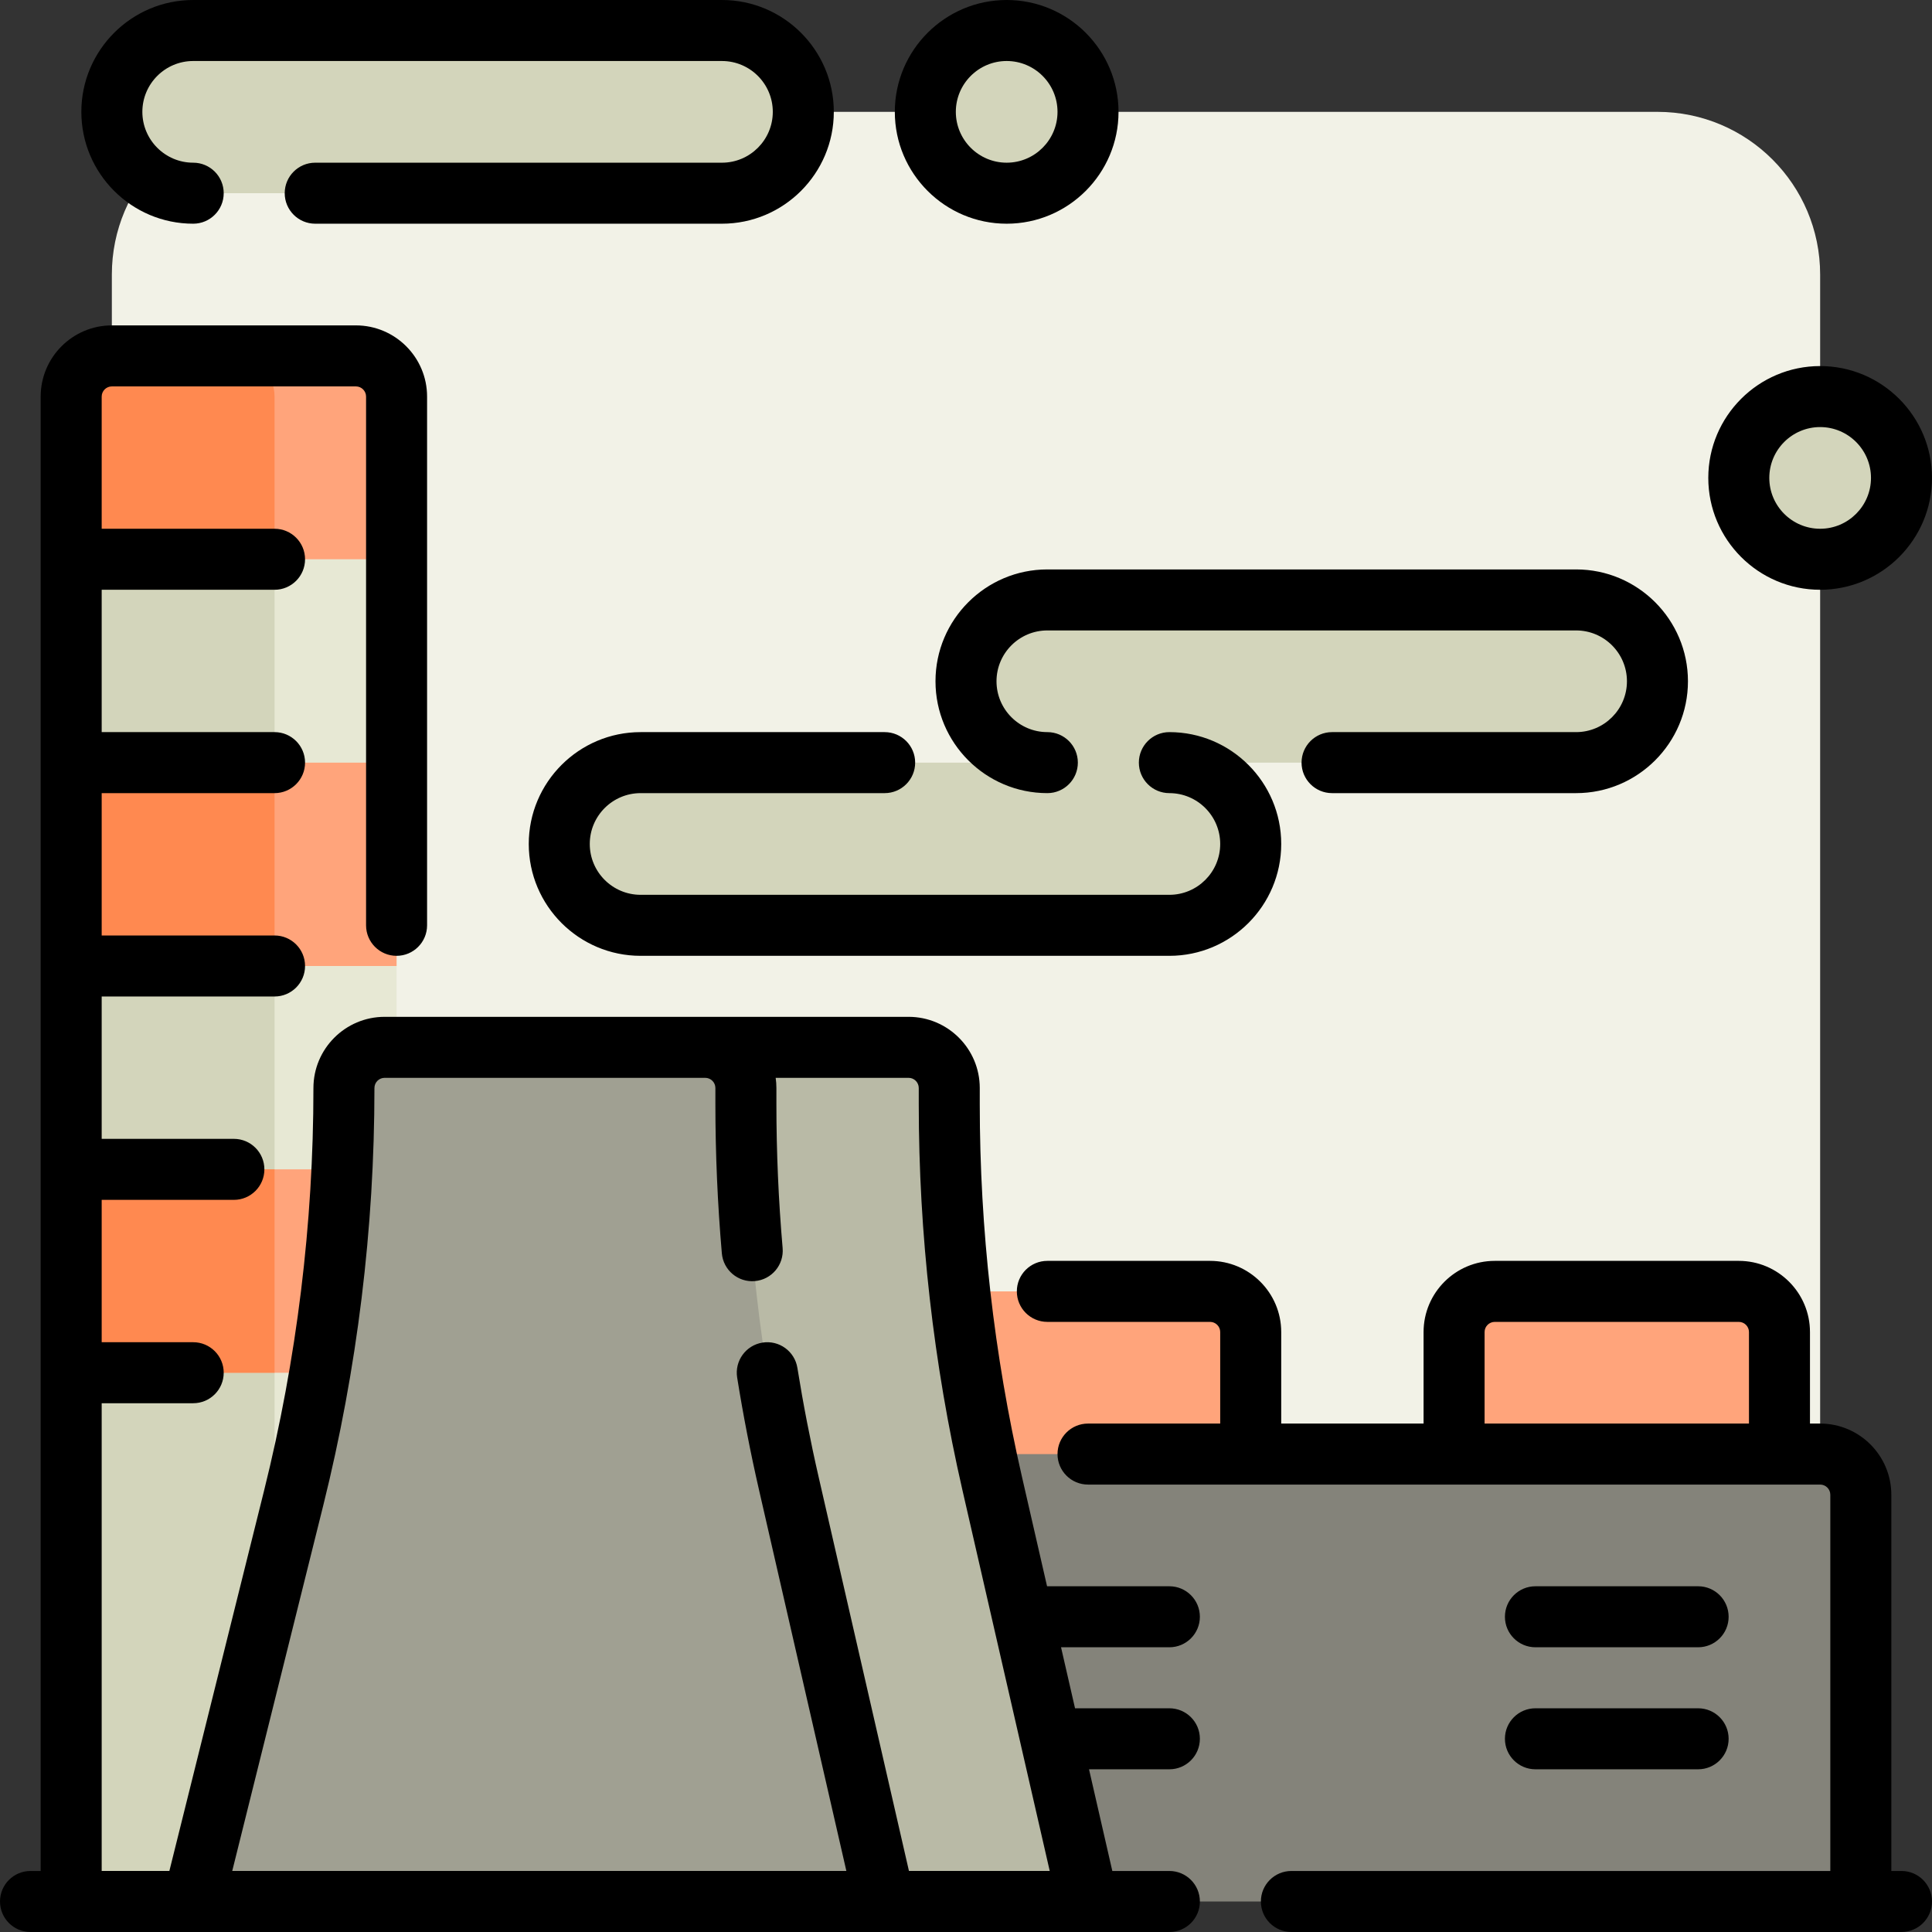 <svg xmlns="http://www.w3.org/2000/svg" xmlns:xlink="http://www.w3.org/1999/xlink" height="800px" width="800px" id="Layer_1" viewBox="0 0 512.001 512.001" xml:space="preserve"><rect x="0" y="0" width="512.001" height="512.001" fill="#333333" stroke="none"/><path style="fill:#F2F2E7;" d="M439.243,482.358H72.758c-23.812,0-43.116-19.304-43.116-43.116V72.758  c0-23.812,19.304-43.116,43.116-43.116h366.484c23.812,0,43.116,19.304,43.116,43.116v366.484  C482.358,463.054,463.054,482.358,439.243,482.358z"></path><path style="fill:#D3D5BB;" d="M191.327,51.2H51.201c-11.906,0-21.558-9.651-21.558-21.558l0,0c0-11.906,9.651-21.558,21.558-21.558  h140.126c11.906,0,21.558,9.651,21.558,21.558l0,0C212.885,41.549,203.233,51.2,191.327,51.2z M417.685,158.989H277.558  c-11.906,0-21.558,9.651-21.558,21.558l0,0c0,11.906,9.651,21.558,21.558,21.558H169.769c-11.906,0-21.558,9.651-21.558,21.558l0,0  c0,11.906,9.651,21.558,21.558,21.558h140.126c11.906,0,21.558-9.651,21.558-21.558l0,0c0-11.906-9.651-21.558-21.558-21.558  h107.789c11.906,0,21.558-9.651,21.558-21.558l0,0C439.243,168.641,429.591,158.989,417.685,158.989z M266.779,8.084  c-11.906,0-21.558,9.651-21.558,21.558S254.873,51.2,266.779,51.2c11.906,0,21.558-9.651,21.558-21.558S278.686,8.084,266.779,8.084  z M482.358,105.095c-11.906,0-21.558,9.651-21.558,21.558s9.651,21.558,21.558,21.558c11.906,0,21.558-9.651,21.558-21.558  S494.265,105.095,482.358,105.095z"></path><path style="fill:#FFA47B;" d="M471.579,353.01v53.895h-86.232V353.01c0-5.953,4.826-10.779,10.779-10.779h64.674  C466.754,342.232,471.579,347.057,471.579,353.01z M320.674,342.232h-64.674c-5.953,0-10.779,4.826-10.779,10.779v53.895h86.232  V353.01C331.453,347.057,326.627,342.232,320.674,342.232z"></path><path style="fill:#84837A;" d="M493.137,396.126v107.789H169.769V385.347h312.589C488.312,385.347,493.137,390.173,493.137,396.126z  "></path><path style="fill:#E7E8D4;" d="M105.095,503.916H18.864V105.095c0-5.953,4.826-10.779,10.779-10.779h64.674  c5.953,0,10.779,4.826,10.779,10.779V503.916z"></path><path style="fill:#D3D5BB;" d="M72.758,105.095v398.821H18.864V105.095c0-5.953,4.826-10.779,10.779-10.779h32.337  C67.933,94.316,72.758,99.142,72.758,105.095z"></path><path style="fill:#FFA47B;" d="M18.864,202.105h86.232V256H18.864V202.105z M18.864,363.789h86.232v-53.895H18.864V363.789z   M94.316,94.316H29.643c-5.953,0-10.779,4.826-10.779,10.779v43.116h86.232v-43.116C105.095,99.142,100.27,94.316,94.316,94.316z"></path><path style="fill:#FF8950;" d="M18.864,202.105h53.895V256H18.864V202.105z M18.864,363.789h53.895v-53.895H18.864V363.789z   M61.979,94.316H29.643c-5.953,0-10.779,4.826-10.779,10.779v43.116h53.895v-43.116C72.758,99.142,67.933,94.316,61.979,94.316z"></path><path style="fill:#B9BAA6;" d="M251.562,288.337v4.263c0,33.825,3.816,67.543,11.374,100.514l25.402,110.802H51.201l26.616-106.887  c8.853-35.552,13.329-72.053,13.329-108.692l0,0c0-5.953,4.826-10.779,10.779-10.779h138.859  C246.736,277.558,251.562,282.384,251.562,288.337z"></path><path style="fill:#A0A092;" d="M209.041,393.113l25.402,110.803H51.201l26.616-106.887c8.853-35.552,13.329-72.053,13.329-108.692  l0,0c0-5.953,4.826-10.779,10.779-10.779h84.963c5.953,0,10.779,4.826,10.779,10.779v4.263  C197.667,326.425,201.483,360.143,209.041,393.113z"></path><path d="M266.779,59.284c16.345,0,29.642-13.297,29.642-29.642S283.125,0,266.779,0s-29.642,13.297-29.642,29.642  S250.434,59.284,266.779,59.284z M266.779,16.168c7.43,0,13.474,6.044,13.474,13.474s-6.044,13.474-13.474,13.474  s-13.474-6.045-13.474-13.474S259.35,16.168,266.779,16.168z M398.822,428.461c0-4.465,3.62-8.084,8.084-8.084h43.116  c4.465,0,8.084,3.62,8.084,8.084s-3.62,8.084-8.084,8.084h-43.116C402.441,436.545,398.822,432.926,398.822,428.461z   M277.558,150.904h140.126c16.345,0,29.642,13.297,29.642,29.642s-13.297,29.642-29.642,29.642h-64.674  c-4.465,0-8.084-3.62-8.084-8.084c0-4.465,3.62-8.084,8.084-8.084h64.674c7.43,0,13.474-6.044,13.474-13.474  s-6.044-13.474-13.474-13.474H277.558c-7.43,0-13.474,6.044-13.474,13.474s6.044,13.474,13.474,13.474  c4.465,0,8.084,3.62,8.084,8.084c0,4.465-3.62,8.084-8.084,8.084c-16.345,0-29.642-13.297-29.642-29.642  S261.213,150.904,277.558,150.904z M503.916,495.829h-2.695v-99.705c0-10.401-8.463-18.863-18.863-18.863h-2.695v-24.253  c0-10.401-8.463-18.863-18.863-18.863h-64.674c-10.401,0-18.863,8.463-18.863,18.863v24.253h-37.726v-24.253  c0-10.401-8.463-18.863-18.863-18.863h-43.116c-4.465,0-8.084,3.62-8.084,8.084c0,4.465,3.62,8.084,8.084,8.084h43.116  c1.485,0,2.695,1.209,2.695,2.695v24.253h-35.032c-4.465,0-8.084,3.62-8.084,8.084s3.62,8.084,8.084,8.084h194.021  c1.485,0,2.695,1.209,2.695,2.695v99.705H342.232c-4.465,0-8.084,3.62-8.084,8.084c0,4.465,3.62,8.084,8.084,8.084h161.684  c4.465,0,8.084-3.62,8.084-8.084C512.001,499.449,508.381,495.829,503.916,495.829z M463.495,377.262h-70.063v-24.253  c0-1.485,1.209-2.695,2.695-2.695h64.674c1.485,0,2.695,1.209,2.695,2.695V377.262z M482.358,156.294  c16.345,0,29.642-13.297,29.642-29.642s-13.297-29.641-29.642-29.641c-16.345,0-29.642,13.297-29.642,29.642  S466.013,156.294,482.358,156.294z M482.358,113.179c7.43,0,13.474,6.044,13.474,13.474s-6.044,13.474-13.474,13.474  c-7.43,0-13.474-6.044-13.474-13.474S474.928,113.179,482.358,113.179z M398.822,460.798c0-4.465,3.62-8.084,8.084-8.084h43.116  c4.465,0,8.084,3.62,8.084,8.084c0,4.465-3.62,8.084-8.084,8.084h-43.116C402.441,468.882,398.822,465.262,398.822,460.798z   M169.769,194.02h64.674c4.465,0,8.084,3.62,8.084,8.084c0,4.465-3.62,8.084-8.084,8.084h-64.674  c-7.43,0-13.474,6.044-13.474,13.474s6.044,13.474,13.474,13.474h140.126c7.43,0,13.474-6.044,13.474-13.474  s-6.044-13.474-13.474-13.474c-4.465,0-8.084-3.62-8.084-8.084c0-4.465,3.62-8.084,8.084-8.084  c16.345,0,29.642,13.297,29.642,29.642s-13.297,29.642-29.642,29.642H169.769c-16.345,0-29.642-13.297-29.642-29.642  S153.424,194.02,169.769,194.02z M309.895,495.829h-15.117l-6.177-26.947h21.295c4.465,0,8.084-3.62,8.084-8.084  c0-4.465-3.62-8.084-8.084-8.084h-25.002l-3.707-16.168h28.709c4.465,0,8.084-3.62,8.084-8.084s-3.62-8.084-8.084-8.084h-32.337  c-0.026,0-0.052,0-0.078,0l-6.665-29.073c-7.412-32.329-11.169-65.538-11.169-98.707v-4.263c0-10.401-8.463-18.863-18.863-18.863  H101.925c-10.401,0-18.863,8.463-18.863,18.863c0,35.947-4.403,71.859-13.09,106.738L44.883,495.828H26.948V371.87h24.253  c4.465,0,8.084-3.62,8.084-8.084c0-4.465-3.62-8.084-8.084-8.084H26.948v-37.726h35.032c4.465,0,8.084-3.62,8.084-8.084  c0-4.465-3.62-8.084-8.084-8.084H26.948v-37.726h45.811c4.465,0,8.084-3.62,8.084-8.084c0-4.465-3.62-8.084-8.084-8.084H26.948  v-37.726h45.811c4.465,0,8.084-3.62,8.084-8.084c0-4.465-3.62-8.084-8.084-8.084H26.948v-37.726h45.811  c4.465,0,8.084-3.62,8.084-8.084c0-4.465-3.62-8.084-8.084-8.084H26.948v-35.028c0-1.485,1.209-2.695,2.695-2.695h64.674  c1.485,0,2.695,1.209,2.695,2.695V245.22c0,4.465,3.62,8.084,8.084,8.084s8.084-3.62,8.084-8.084V105.095  c0-10.402-8.463-18.863-18.863-18.863H29.643c-10.401,0-18.863,8.461-18.863,18.863V495.83H8.085c-4.465,0-8.084,3.62-8.084,8.084  c0,4.465,3.62,8.084,8.084,8.084h42.947c0.058,0.001,0.116,0.002,0.176,0.002s0.116-0.001,0.175-0.002h182.884  c0.114,0.002,0.226,0.002,0.34,0h53.555c0.114,0.002,0.226,0.002,0.34,0h21.396c4.465,0,8.084-3.62,8.084-8.084  C317.981,499.45,314.361,495.829,309.895,495.829z M240.883,495.829l-23.962-104.525c-2.177-9.498-4.063-19.188-5.603-28.797  c-0.706-4.409-4.856-7.411-9.261-6.702c-4.409,0.706-7.409,4.853-6.702,9.261c1.596,9.961,3.549,20.005,5.807,29.85l23.134,100.911  H61.545l24.117-96.85c9.004-36.156,13.569-73.382,13.569-110.644c0-1.485,1.209-2.695,2.695-2.695h84.964  c1.485,0,2.695,1.209,2.695,2.695v4.263c0,13.148,0.576,26.455,1.711,39.552c0.386,4.447,4.303,7.746,8.753,7.356  c4.447-0.386,7.741-4.304,7.356-8.753c-1.096-12.634-1.651-25.472-1.651-38.155v-4.263c0-0.915-0.066-1.814-0.192-2.695h35.223  c1.485,0,2.695,1.209,2.695,2.695v4.263c0,34.382,3.896,68.807,11.578,102.319l23.134,100.911h-37.306V495.829z M21.558,29.642  C21.558,13.297,34.855,0,51.201,0h140.126c16.345,0,29.642,13.297,29.642,29.642s-13.297,29.642-29.642,29.642H83.537  c-4.465,0-8.084-3.62-8.084-8.084s3.62-8.084,8.084-8.084h107.789c7.43,0,13.474-6.044,13.474-13.474s-6.044-13.474-13.474-13.474  H51.201c-7.43,0-13.474,6.044-13.474,13.474s6.044,13.474,13.474,13.474c4.465,0,8.084,3.62,8.084,8.084s-3.62,8.084-8.084,8.084  C34.855,59.284,21.558,45.986,21.558,29.642z"></path></svg>